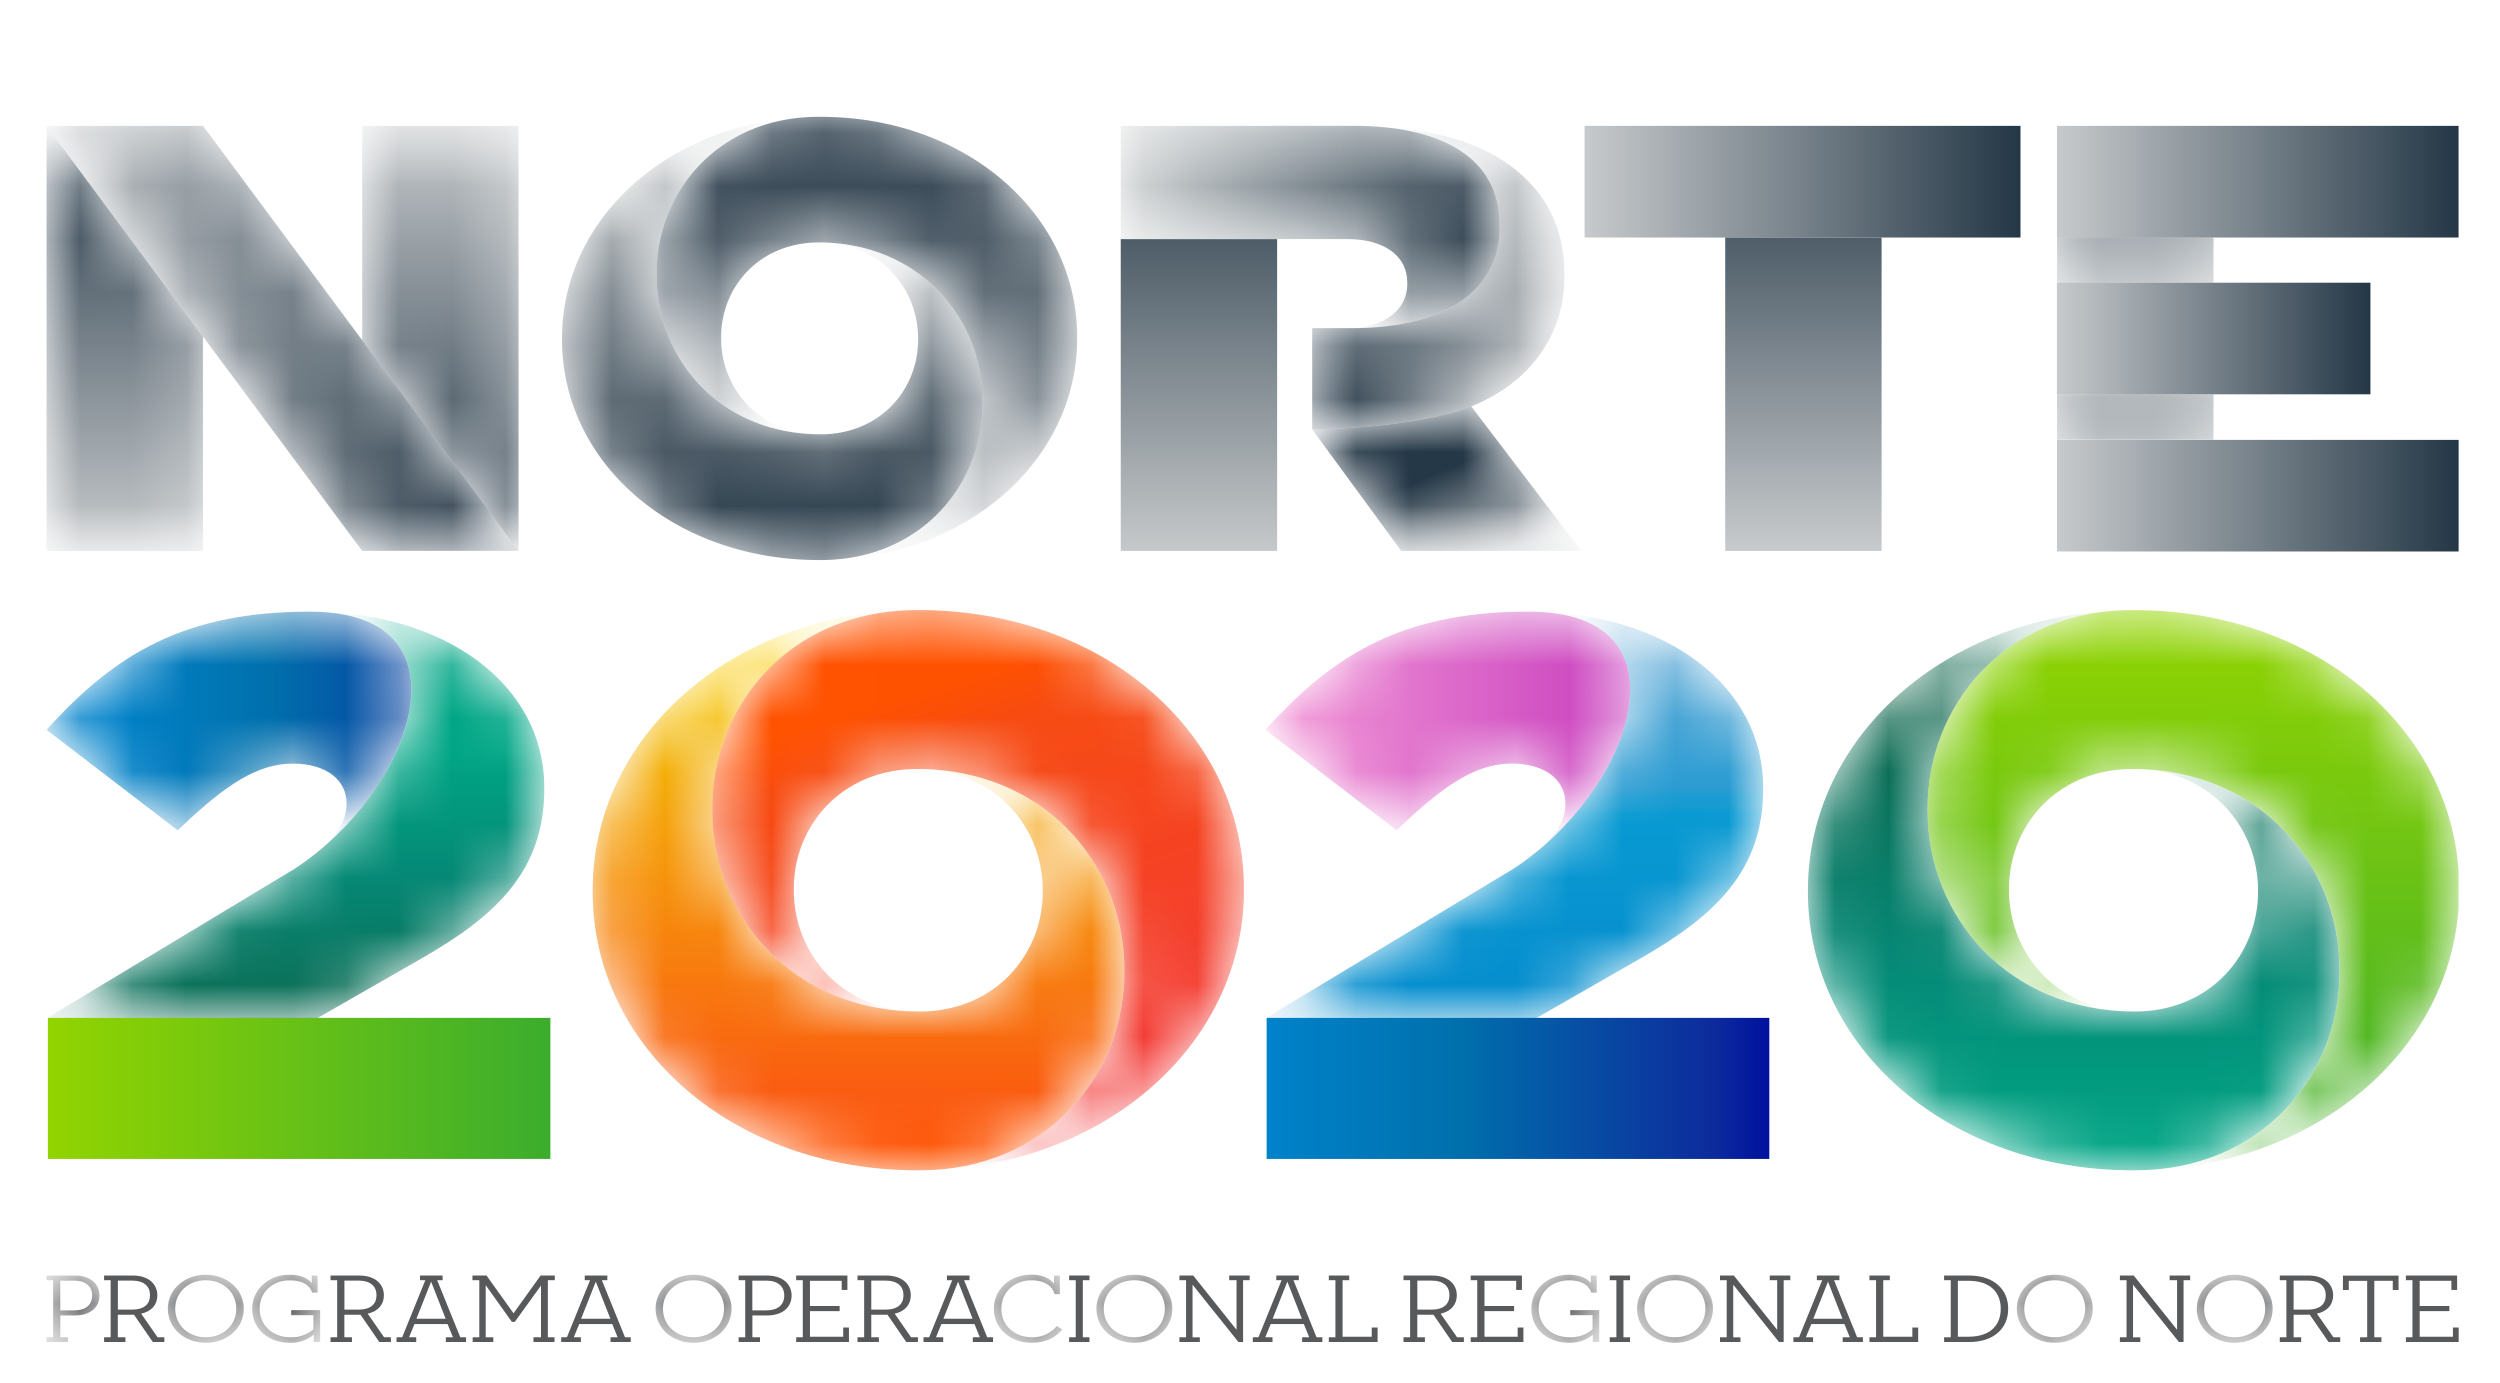 <svg width="47" height="26" fill="none" xmlns="http://www.w3.org/2000/svg"><g style="mix-blend-mode:luminosity" clip-path="url(#a)"><mask id="b" style="mask-type:alpha" maskUnits="userSpaceOnUse" x="23" y="11" width="8" height="6"><path d="m23.789 13.721 2.467 1.889c.93-.894 1.523-1.254 2.163-1.254.643 0 1.01.318 1.01.75 0 .27-.13.54-.446.829 1.846-1.575 2.657-4.436-.242-4.436-2.34 0-3.654.779-4.952 2.222zm4.664 2.611c.215-.137.39-.269.53-.397a4.91 4.91 0 0 1-.53.397z" fill="#fff"/></mask><g mask="url(#b)"><path fill-rule="evenodd" clip-rule="evenodd" d="m23.789 13.721 2.467 1.889c.93-.894 1.523-1.254 2.163-1.254.643 0 1.01.318 1.01.75 0 .27-.13.54-.446.829 1.846-1.575 2.657-4.436-.242-4.436-2.34 0-3.654.779-4.952 2.222zm4.664 2.611c.215-.137.39-.269.53-.397a4.91 4.91 0 0 1-.53.397z" fill="url(#c)"/></g><path fill-rule="evenodd" clip-rule="evenodd" d="M23.814 21.788h9.449v-2.652h-9.45v2.652z" fill="url(#d)"/><mask id="e" style="mask-type:alpha" maskUnits="userSpaceOnUse" x="23" y="11" width="11" height="9"><path d="m28.453 16.332-4.648 2.803 5.08.004 2.003-1.148c1.347-.778 2.26-1.616 2.26-3.16v-.028c0-1.92-1.844-3.304-4.406-3.304 3.163 0 1.907 3.41-.29 4.833z" fill="#fff"/></mask><g mask="url(#e)"><path fill-rule="evenodd" clip-rule="evenodd" d="m28.453 16.332-4.648 2.803 5.08.004 2.003-1.148c1.347-.778 2.26-1.616 2.26-3.16v-.028c0-1.92-1.844-3.304-4.406-3.304 3.163 0 1.907 3.41-.29 4.833z" fill="url(#f)"/></g><mask id="g" style="mask-type:alpha" maskUnits="userSpaceOnUse" x="0" y="11" width="8" height="6"><path d="m.875 13.721 2.466 1.889c.93-.894 1.524-1.254 2.165-1.254s1.01.318 1.01.75c0 .27-.13.538-.443.827 1.842-1.576 2.65-4.434-.246-4.434-2.34 0-3.654.779-4.952 2.222zm4.664 2.611c.218-.138.393-.27.534-.399-.17.145-.348.28-.534.4z" fill="#fff"/></mask><g mask="url(#g)"><path fill-rule="evenodd" clip-rule="evenodd" d="m.875 13.721 2.466 1.889c.93-.894 1.524-1.254 2.165-1.254s1.01.318 1.01.75c0 .27-.13.538-.443.827 1.842-1.576 2.65-4.434-.246-4.434-2.34 0-3.654.779-4.952 2.222zm4.664 2.611c.218-.138.393-.27.534-.399-.17.145-.348.28-.534.4z" fill="url(#h)"/></g><path fill-rule="evenodd" clip-rule="evenodd" d="M.9 21.788h9.447v-2.652H.9v2.652z" fill="url(#i)"/><mask id="j" style="mask-type:alpha" maskUnits="userSpaceOnUse" x="11" y="11" width="11" height="12"><path d="M17.238 11.47c-.051 0-.1 0-.15.002.064-.002.128-.002.193-.002h-.043zm-6.096 5.266v.03c0 2.928 2.645 5.236 6.106 5.236h.042c2.36 0 3.846-1.767 3.846-3.725v-.048c0-1.969-1.49-3.747-3.849-3.772 1.42.02 2.317 1.093 2.317 2.28v.028c0 1.18-.895 2.25-2.319 2.252-2.385-.002-3.893-1.792-3.893-3.773v-.048c0-1.917 1.422-3.65 3.695-3.724-3.368.086-5.945 2.39-5.945 5.264z" fill="#fff"/></mask><g mask="url(#j)"><path fill-rule="evenodd" clip-rule="evenodd" d="M17.238 11.47c-.051 0-.1 0-.15.002.064-.002.128-.002.193-.002h-.043zm-6.096 5.266v.03c0 2.928 2.645 5.236 6.106 5.236h.042c2.36 0 3.846-1.767 3.846-3.725v-.048c0-1.969-1.49-3.747-3.849-3.772 1.42.02 2.317 1.093 2.317 2.28v.028c0 1.18-.895 2.25-2.319 2.252-2.385-.002-3.893-1.792-3.893-3.773v-.048c0-1.917 1.422-3.65 3.695-3.724-3.368.086-5.945 2.39-5.945 5.264z" fill="url(#k)"/></g><mask id="l" style="mask-type:alpha" maskUnits="userSpaceOnUse" x="13" y="11" width="11" height="12"><path d="M17.238 11.47c-2.362 0-3.846 1.767-3.846 3.726v.048c0 1.967 1.49 3.747 3.848 3.773-1.42-.02-2.316-1.093-2.316-2.28v-.03c0-1.18.896-2.247 2.32-2.25 2.382.003 3.893 1.791 3.893 3.772v.048c0 1.918-1.425 3.652-3.702 3.723 3.37-.083 5.951-2.388 5.951-5.264v-.029c0-2.928-2.644-5.237-6.107-5.237h-.04zm.01 10.532h.042a3.865 3.865 0 0 0-.043 0z" fill="#fff"/></mask><g mask="url(#l)"><path fill-rule="evenodd" clip-rule="evenodd" d="M17.238 11.47c-2.362 0-3.846 1.767-3.846 3.726v.048c0 1.967 1.49 3.747 3.848 3.773-1.42-.02-2.316-1.093-2.316-2.28v-.03c0-1.18.896-2.247 2.32-2.25 2.382.003 3.893 1.791 3.893 3.772v.048c0 1.918-1.425 3.652-3.702 3.723 3.37-.083 5.951-2.388 5.951-5.264v-.029c0-2.928-2.644-5.237-6.107-5.237h-.04zm.01 10.532h.042a3.865 3.865 0 0 0-.043 0z" fill="url(#m)"/></g><mask id="n" style="mask-type:alpha" maskUnits="userSpaceOnUse" x="33" y="11" width="11" height="12"><path d="M40.084 11.47c-.049 0-.097 0-.146.002.063-.002.125-.002.188-.002h-.042zm-6.095 5.266v.03c0 2.928 2.644 5.236 6.106 5.236h.042c2.36 0 3.846-1.767 3.846-3.725v-.048c0-1.968-1.49-3.746-3.848-3.772 1.418.02 2.316 1.093 2.316 2.28v.028c0 1.18-.896 2.25-2.319 2.252-2.385-.002-3.893-1.793-3.893-3.773v-.048c0-1.918 1.423-3.653 3.699-3.724-3.369.083-5.949 2.389-5.949 5.264z" fill="#fff"/></mask><g mask="url(#n)"><path fill-rule="evenodd" clip-rule="evenodd" d="M40.084 11.47c-.049 0-.097 0-.146.002.063-.002.125-.002.188-.002h-.042zm-6.095 5.266v.03c0 2.928 2.644 5.236 6.106 5.236h.042c2.36 0 3.846-1.767 3.846-3.725v-.048c0-1.968-1.49-3.746-3.848-3.772 1.418.02 2.316 1.093 2.316 2.28v.028c0 1.18-.896 2.25-2.319 2.252-2.385-.002-3.893-1.793-3.893-3.773v-.048c0-1.918 1.423-3.653 3.699-3.724-3.369.083-5.949 2.389-5.949 5.264z" fill="url(#o)"/></g><mask id="p" style="mask-type:alpha" maskUnits="userSpaceOnUse" x="36" y="11" width="11" height="12"><path d="M40.084 11.47c-2.36 0-3.845 1.767-3.845 3.726v.048c0 1.968 1.49 3.747 3.848 3.773-1.42-.02-2.317-1.093-2.317-2.28v-.03c0-1.18.897-2.247 2.32-2.25 2.384.003 3.893 1.791 3.893 3.772v.048c0 1.918-1.422 3.65-3.697 3.723 3.236-.082 5.744-2.212 5.935-4.93v-.699c-.193-2.767-2.766-4.9-6.094-4.9h-.043zm.01 10.532h.044a4.082 4.082 0 0 0-.044 0z" fill="#fff"/></mask><g mask="url(#p)"><path fill-rule="evenodd" clip-rule="evenodd" d="M40.084 11.47c-2.36 0-3.845 1.767-3.845 3.726v.048c0 1.968 1.49 3.747 3.848 3.773-1.42-.02-2.317-1.093-2.317-2.28v-.03c0-1.18.897-2.247 2.32-2.25 2.384.003 3.893 1.791 3.893 3.772v.048c0 1.918-1.422 3.65-3.697 3.723 3.236-.082 5.744-2.212 5.935-4.93v-.699c-.193-2.767-2.766-4.9-6.094-4.9h-.043zm.01 10.532h.044a4.082 4.082 0 0 0-.044 0z" fill="url(#q)"/></g><mask id="r" style="mask-type:alpha" maskUnits="userSpaceOnUse" x="0" y="11" width="11" height="9"><path d="M5.54 16.332.89 19.135l5.08.004 2.003-1.148c1.346-.778 2.26-1.616 2.26-3.16v-.028c0-1.92-1.842-3.304-4.406-3.304 3.165 0 1.908 3.41-.288 4.833z" fill="#fff"/></mask><g mask="url(#r)"><path fill-rule="evenodd" clip-rule="evenodd" d="M5.54 16.332.89 19.135l5.08.004 2.003-1.148c1.346-.778 2.26-1.616 2.26-3.16v-.028c0-1.92-1.842-3.304-4.406-3.304 3.165 0 1.908 3.41-.288 4.833z" fill="url(#s)"/></g><path fill-rule="evenodd" clip-rule="evenodd" d="M38.671 4.465h7.55V2.366h-7.55v2.1z" fill="url(#t)"/><path fill-rule="evenodd" clip-rule="evenodd" d="M29.79 4.465h8.195V2.366H29.79v2.1z" fill="url(#u)"/><path fill-rule="evenodd" clip-rule="evenodd" d="M38.671 7.413h5.893V5.315H38.67v2.098z" fill="url(#v)"/><mask id="w" style="mask-type:alpha" maskUnits="userSpaceOnUse" x="24" y="2" width="6" height="7"><path d="M25.405 2.367a10.768 10.768 0 0 1 .043-.002l-.043.002zm2.787 1.857v.055c0 1.196-1.047 1.89-2.775 1.89h-.748v1.905s1.951-.016 2.992-.434c1.041-.416 1.75-1.277 1.75-2.442v-.023c0-.82-.28-1.415-.812-1.895-.57-.512-1.455-.852-2.806-.906 1.468.081 2.4.69 2.4 1.85z" fill="#fff"/></mask><g mask="url(#w)"><path fill-rule="evenodd" clip-rule="evenodd" d="M25.405 2.367a10.768 10.768 0 0 1 .043-.002l-.043.002zm2.787 1.857v.055c0 1.196-1.047 1.89-2.775 1.89h-.748v1.905s1.951-.016 2.992-.434c1.041-.416 1.75-1.277 1.75-2.442v-.023c0-.82-.28-1.415-.812-1.895-.57-.512-1.455-.852-2.806-.906 1.468.081 2.4.69 2.4 1.85z" fill="url(#x)"/></g><mask id="y" style="mask-type:alpha" maskUnits="userSpaceOnUse" x="24" y="7" width="6" height="4"><path d="m24.67 8.074 1.673 2.283h3.385L27.66 7.64c-1.04.418-2.992.434-2.992.434z" fill="#fff"/></mask><g mask="url(#y)"><path fill-rule="evenodd" clip-rule="evenodd" d="m24.67 8.074 1.673 2.283h3.385L27.66 7.64c-1.04.418-2.992.434-2.992.434z" fill="url(#z)"/></g><mask id="A" style="mask-type:alpha" maskUnits="userSpaceOnUse" x="0" y="2" width="10" height="9"><path d="m.875 2.366 5.933 7.99H9.75l-5.933-7.99H.875z" fill="#fff"/></mask><g mask="url(#A)"><path fill-rule="evenodd" clip-rule="evenodd" d="m.875 2.366 5.933 7.99H9.75l-5.933-7.99H.875z" fill="url(#B)"/></g><mask id="C" style="mask-type:alpha" maskUnits="userSpaceOnUse" x="10" y="2" width="9" height="9"><path d="M15.388 2.196a3.292 3.292 0 0 0 .035 0h-.035zm-4.822 4.166v.023c0 2.317 2.093 4.144 4.831 4.144h.032c1.868 0 3.045-1.4 3.045-2.947v-.039c0-1.556-1.18-2.963-3.045-2.985 1.123.017 1.831.865 1.831 1.804v.023c0 .935-.707 1.779-1.834 1.78-1.886-.001-3.082-1.417-3.082-2.983v-.038c0-1.513 1.12-2.88 2.91-2.945-2.658.074-4.688 1.894-4.688 4.163z" fill="#fff"/></mask><g mask="url(#C)"><path fill-rule="evenodd" clip-rule="evenodd" d="M15.388 2.196a3.292 3.292 0 0 0 .035 0h-.035zm-4.822 4.166v.023c0 2.317 2.093 4.144 4.831 4.144h.032c1.868 0 3.045-1.4 3.045-2.947v-.039c0-1.556-1.18-2.963-3.045-2.985 1.123.017 1.831.865 1.831 1.804v.023c0 .935-.707 1.779-1.834 1.78-1.886-.001-3.082-1.417-3.082-2.983v-.038c0-1.513 1.12-2.88 2.91-2.945-2.658.074-4.688 1.894-4.688 4.163z" fill="url(#D)"/></g><mask id="E" style="mask-type:alpha" maskUnits="userSpaceOnUse" x="12" y="2" width="9" height="9"><path d="M15.388 2.196c-1.868 0-3.044 1.397-3.044 2.948v.038c0 1.556 1.18 2.965 3.047 2.984-1.123-.016-1.834-.865-1.834-1.804V6.34c0-.935.71-1.779 1.835-1.782 1.886.003 3.081 1.419 3.081 2.985v.039c0 1.513-1.125 2.885-2.92 2.944 2.661-.067 4.698-1.892 4.698-4.164V6.34c0-2.317-2.09-4.144-4.83-4.144h-.033zm.009 8.333h.032a2.788 2.788 0 0 0-.032 0z" fill="#fff"/></mask><g mask="url(#E)"><path fill-rule="evenodd" clip-rule="evenodd" d="M15.388 2.196c-1.868 0-3.044 1.397-3.044 2.948v.038c0 1.556 1.18 2.965 3.047 2.984-1.123-.016-1.834-.865-1.834-1.804V6.34c0-.935.71-1.779 1.835-1.782 1.886.003 3.081 1.419 3.081 2.985v.039c0 1.513-1.125 2.885-2.92 2.944 2.661-.067 4.698-1.892 4.698-4.164V6.34c0-2.317-2.09-4.144-4.83-4.144h-.033zm.009 8.333h.032a2.788 2.788 0 0 0-.032 0z" fill="url(#F)"/></g><mask id="G" style="mask-type:alpha" maskUnits="userSpaceOnUse" x="21" y="2" width="8" height="5"><path d="M21.07 2.367v2.128h4.259c.684 0 1.128.307 1.128.82v.022c0 .492-.432.831-1.141.831h.101c1.728 0 2.776-.693 2.776-1.889v-.055c0-1.248-1.08-1.859-2.745-1.859l-4.379.002z" fill="#fff"/></mask><g mask="url(#G)"><path fill-rule="evenodd" clip-rule="evenodd" d="M21.07 2.367v2.128h4.259c.684 0 1.128.307 1.128.82v.022c0 .492-.432.831-1.141.831h.101c1.728 0 2.776-.693 2.776-1.889v-.055c0-1.248-1.08-1.859-2.745-1.859l-4.379.002z" fill="url(#H)"/></g><path fill-rule="evenodd" clip-rule="evenodd" d="M38.672 10.368h7.55V8.27h-7.55v2.098z" fill="url(#I)"/><mask id="J" style="mask-type:alpha" maskUnits="userSpaceOnUse" x="0" y="2" width="4" height="9"><path d="M.875 2.37v7.99h2.941V6.329L.876 2.37H.875z" fill="#fff"/></mask><g mask="url(#J)"><path fill-rule="evenodd" clip-rule="evenodd" d="M.875 2.37v7.99h2.941V6.329L.876 2.37H.875z" fill="url(#K)"/></g><mask id="L" style="mask-type:alpha" maskUnits="userSpaceOnUse" x="6" y="2" width="4" height="9"><path d="M6.809 2.366v4.03l2.94 3.96v-7.99H6.81z" fill="#fff"/></mask><g mask="url(#L)"><path fill-rule="evenodd" clip-rule="evenodd" d="M6.809 2.366v4.03l2.94 3.96v-7.99H6.81z" fill="url(#M)"/></g><path fill-rule="evenodd" clip-rule="evenodd" d="M21.07 10.356h2.94v-5.86h-2.94v5.86z" fill="url(#N)"/><path fill-rule="evenodd" clip-rule="evenodd" d="M32.434 10.357h2.94V4.465h-2.94v5.892z" fill="url(#O)"/><mask id="P" style="mask-type:alpha" maskUnits="userSpaceOnUse" x="38" y="4" width="4" height="2"><path d="M38.672 4.465h2.941v.85h-2.94v-.85z" fill="#fff"/></mask><g mask="url(#P)"><path fill-rule="evenodd" clip-rule="evenodd" d="M38.672 5.315h2.941v-.85h-2.94v.85z" fill="url(#Q)"/></g><mask id="R" style="mask-type:alpha" maskUnits="userSpaceOnUse" x="38" y="4" width="4" height="2"><path d="M38.672 4.465h2.941v.85h-2.94v-.85z" fill="#fff"/></mask><g mask="url(#R)"><path fill-rule="evenodd" clip-rule="evenodd" d="M38.672 5.315h2.941v-.85h-2.94v.85z" fill="url(#S)"/></g><mask id="T" style="mask-type:alpha" maskUnits="userSpaceOnUse" x="38" y="7" width="4" height="2"><path d="M38.672 7.414h2.941v.85h-2.94v-.85z" fill="#fff"/></mask><g mask="url(#T)"><path fill-rule="evenodd" clip-rule="evenodd" d="M38.672 8.264h2.941v-.85h-2.94v.85z" fill="url(#U)"/></g><mask id="V" style="mask-type:alpha" maskUnits="userSpaceOnUse" x="38" y="7" width="4" height="2"><path d="M38.672 7.414h2.941v.85h-2.94v-.85z" fill="#fff"/></mask><g mask="url(#V)"><path fill-rule="evenodd" clip-rule="evenodd" d="M38.672 8.264h2.941v-.85h-2.94v.85z" fill="url(#W)"/></g><mask id="X" style="mask-type:alpha" maskUnits="userSpaceOnUse" x="0" y="23" width="2" height="3"><path d="M.874 23.98h1.003v1.25H.874v-1.25z" fill="#fff"/></mask><g mask="url(#X)"><path fill-rule="evenodd" clip-rule="evenodd" d="M.874 23.98h.53c.3 0 .466.16.466.376 0 .218-.166.375-.466.375h-.27v.41h.142v.089H.874v-.089h.124v-1.073H.874v-.088zm.518.655c.227 0 .34-.11.34-.279 0-.17-.115-.28-.34-.28h-.259v.56h.26z" fill="#58595B"/></g><path fill-rule="evenodd" clip-rule="evenodd" d="M2.52 24.717h-.305v.424h.143v.089h-.401v-.089h.123v-1.073h-.123v-.088h.538c.3 0 .463.161.463.373 0 .169-.103.3-.304.344l.309.444h.127v.089h-.217l-.354-.513zm-.044-.096c.237 0 .344-.105.344-.27 0-.167-.109-.276-.344-.276h-.26v.546h.26z" fill="#58595B"/><mask id="Y" style="mask-type:alpha" maskUnits="userSpaceOnUse" x="3" y="23" width="2" height="3"><path d="M3.155 23.965h1.428v1.279H3.155v-1.279z" fill="#fff"/></mask><g mask="url(#Y)"><path fill-rule="evenodd" clip-rule="evenodd" d="M3.155 24.605c0-.37.318-.64.713-.64.396 0 .715.27.715.64s-.319.64-.715.64c-.395 0-.713-.27-.713-.64zm1.287 0c0-.306-.243-.536-.574-.536-.331 0-.574.23-.574.536 0 .305.243.535.574.535.33 0 .574-.23.574-.535z" fill="#58595B"/></g><mask id="Z" style="mask-type:alpha" maskUnits="userSpaceOnUse" x="4" y="23" width="3" height="3"><path d="M4.742 23.965H6.02v1.279H4.742v-1.279z" fill="#fff"/></mask><g mask="url(#Z)"><path fill-rule="evenodd" clip-rule="evenodd" d="M5.898 25.092a.66.66 0 0 1-.453.152c-.384 0-.703-.246-.703-.64 0-.369.317-.639.699-.639.191 0 .339.056.42.157v-.142h.11v.321h-.103c-.051-.152-.199-.23-.42-.23-.33 0-.566.228-.566.534 0 .313.247.535.575.535a.622.622 0 0 0 .435-.151v-.263h-.418v-.096h.545v.6h-.12v-.138z" fill="#58595B"/></g><path fill-rule="evenodd" clip-rule="evenodd" d="M6.778 24.717h-.304v.424h.143v.089h-.403v-.089h.125v-1.073h-.125v-.088h.54c.3 0 .463.161.463.373 0 .169-.105.3-.304.344l.308.444h.128v.089h-.218l-.353-.513zm-.043-.096c.237 0 .343-.105.343-.27 0-.167-.108-.276-.343-.276h-.26v.546h.26zM8.762 25.23h-.38v-.089h.133l-.1-.248h-.623l-.102.248h.135v.089h-.37v-.089h.106l.435-1.073h-.1v-.088h.425v.088h-.102l.435 1.073h.108v.089zm-.933-.438h.549l-.273-.697-.276.697zM10.426 25.23h-.397v-.089h.142v-.973l-.493.683h-.055l-.492-.69v.98h.143v.089h-.388v-.089h.125v-1.073h-.129v-.088h.265l.507.71.509-.71h.267v.088H10.3v1.073h.125v.089zM11.858 25.23h-.38v-.089h.133l-.1-.248h-.622l-.102.248h.134v.089h-.37v-.089h.107l.435-1.073h-.1v-.088h.425v.088h-.103l.435 1.073h.108v.089zm-.933-.438h.55l-.274-.697-.276.697z" fill="#58595B"/><mask id="aa" style="mask-type:alpha" maskUnits="userSpaceOnUse" x="12" y="23" width="2" height="3"><path d="M12.325 23.965h1.428v1.279h-1.428v-1.279z" fill="#fff"/></mask><g mask="url(#aa)"><path fill-rule="evenodd" clip-rule="evenodd" d="M12.325 24.605c0-.37.319-.64.713-.64.396 0 .715.27.715.64s-.32.64-.715.64c-.394 0-.713-.27-.713-.64zm1.287 0c0-.306-.244-.536-.574-.536-.331 0-.574.23-.574.536 0 .305.243.535.574.535.33 0 .574-.23.574-.535z" fill="#58595B"/></g><path fill-rule="evenodd" clip-rule="evenodd" d="M13.886 23.98h.53c.3 0 .466.16.466.376 0 .218-.165.375-.465.375h-.272v.41h.143v.089h-.402v-.089h.124v-1.073h-.124v-.088zm.519.655c.226 0 .339-.11.339-.279 0-.17-.115-.28-.34-.28h-.26v.56h.26zM15.824 24.079h-.597v.474h.558v.096h-.558v.482h.625v-.173h.108v.272h-.992v-.089h.124v-1.073h-.124v-.088h.963v.271h-.107v-.172zM16.685 24.717h-.305v.424h.143v.089h-.402v-.089h.125v-1.073h-.125v-.088h.54c.299 0 .462.161.462.373 0 .169-.104.3-.303.344l.308.444h.129v.089h-.219l-.353-.513zm-.043-.096c.237 0 .343-.105.343-.27 0-.167-.108-.276-.343-.276h-.262v.546h.262zM18.669 25.23h-.38v-.089h.132l-.1-.248h-.623l-.102.248h.136v.089h-.37v-.089h.106l.434-1.073h-.1v-.088h.425v.088h-.102l.435 1.073h.109v.089zm-.933-.438h.549l-.273-.697-.276.697z" fill="#58595B"/><mask id="ab" style="mask-type:alpha" maskUnits="userSpaceOnUse" x="18" y="23" width="2" height="3"><path d="M18.685 23.963h1.287v1.28h-1.287v-1.28z" fill="#fff"/></mask><g mask="url(#ab)"><path fill-rule="evenodd" clip-rule="evenodd" d="M19.384 23.963c.202 0 .349.063.432.171v-.154h.11v.35h-.1c-.048-.178-.227-.26-.434-.26-.332 0-.566.23-.566.535 0 .31.243.535.57.535a.592.592 0 0 0 .473-.212l.102.066c-.134.163-.329.25-.578.25-.398 0-.708-.268-.708-.64.002-.373.31-.64.699-.64z" fill="#58595B"/></g><path fill-rule="evenodd" clip-rule="evenodd" d="M20.1 23.98h.382v.088h-.125v1.073h.125v.089H20.1v-.089h.124v-1.073H20.1v-.088z" fill="#58595B"/><mask id="ac" style="mask-type:alpha" maskUnits="userSpaceOnUse" x="20" y="23" width="3" height="3"><path d="M20.612 23.965h1.428v1.279h-1.428v-1.279z" fill="#fff"/></mask><g mask="url(#ac)"><path fill-rule="evenodd" clip-rule="evenodd" d="M20.612 24.605c0-.37.32-.64.713-.64.396 0 .715.27.715.64s-.319.64-.715.64c-.394 0-.713-.27-.713-.64zm1.287 0c0-.306-.243-.536-.574-.536-.33 0-.574.23-.574.536 0 .305.244.535.574.535.33 0 .574-.23.574-.535z" fill="#58595B"/></g><path fill-rule="evenodd" clip-rule="evenodd" d="M23.494 24.068h-.124v1.162h-.088l-.862-1.078v.99h.137v.088h-.384v-.089h.125v-1.073h-.125v-.088h.26l.814 1.02v-.932h-.138v-.088h.385v.088zM24.86 25.23h-.38v-.089h.133l-.1-.248h-.624l-.102.248h.136v.089h-.37v-.089h.106l.435-1.073h-.1v-.088h.424v.088h-.101l.434 1.073h.109v.089zm-.933-.438h.548l-.273-.697-.276.697zM24.982 23.98h.383v.088h-.124v1.063h.548v-.173h.11v.272h-.917v-.089h.124v-1.073h-.124v-.088zM26.95 24.717h-.305v.424h.143v.089h-.402v-.089h.124v-1.073h-.124v-.088h.538c.3 0 .464.161.464.373 0 .169-.105.3-.304.344l.309.444h.128v.089h-.219l-.353-.513zm-.044-.096c.237 0 .343-.105.343-.27 0-.167-.108-.276-.343-.276h-.26v.546h.26zM28.504 24.079h-.596v.474h.557v.096h-.557v.482h.624v-.173h.108v.272h-.991v-.089h.123v-1.073h-.123v-.088h.963v.271h-.108v-.172z" fill="#58595B"/><mask id="ad" style="mask-type:alpha" maskUnits="userSpaceOnUse" x="28" y="23" width="3" height="3"><path d="M28.79 23.965h1.276v1.279H28.79v-1.279z" fill="#fff"/></mask><g mask="url(#ad)"><path fill-rule="evenodd" clip-rule="evenodd" d="M29.946 25.092a.66.66 0 0 1-.454.152c-.383 0-.702-.246-.702-.64 0-.369.316-.639.698-.639.192 0 .34.056.42.157v-.142h.111v.321h-.104c-.05-.152-.198-.23-.418-.23-.33 0-.569.228-.569.534 0 .313.248.535.576.535a.622.622 0 0 0 .436-.151v-.263h-.419v-.096h.545v.6h-.12v-.138z" fill="#58595B"/></g><path fill-rule="evenodd" clip-rule="evenodd" d="M30.263 23.98h.382v.088h-.124v1.073h.124v.089h-.382v-.089h.125v-1.073h-.125v-.088z" fill="#58595B"/><mask id="ae" style="mask-type:alpha" maskUnits="userSpaceOnUse" x="30" y="23" width="3" height="3"><path d="M30.776 23.965h1.428v1.279h-1.428v-1.279z" fill="#fff"/></mask><g mask="url(#ae)"><path fill-rule="evenodd" clip-rule="evenodd" d="M30.776 24.605c0-.37.319-.64.712-.64.397 0 .716.27.716.64s-.32.64-.716.64c-.393 0-.712-.27-.712-.64zm1.286 0c0-.306-.242-.536-.574-.536-.33 0-.573.23-.573.536 0 .305.243.535.573.535.332 0 .574-.23.574-.535z" fill="#58595B"/></g><path fill-rule="evenodd" clip-rule="evenodd" d="M33.658 24.068h-.125v1.162h-.088l-.86-1.078v.99h.136v.088h-.385v-.089h.126v-1.073h-.126v-.088h.26l.815 1.02v-.932h-.14v-.088h.387v.088zM35.023 25.23h-.38v-.089h.133l-.1-.248h-.623l-.103.248h.136v.089h-.37v-.089h.106l.435-1.073h-.1v-.088h.424v.088h-.101l.434 1.073h.109v.089zm-.933-.438h.548l-.272-.697-.276.697zM35.145 23.98h.384v.088h-.124v1.063h.547v-.173h.11v.272h-.916v-.089h.124v-1.073h-.125v-.088zM36.549 23.98h.471c.46 0 .734.255.734.625s-.272.625-.734.625h-.471v-.089h.125v-1.073h-.125v-.088zm.46 1.15c.41 0 .605-.218.605-.525 0-.306-.195-.526-.606-.526h-.2v1.052h.2z" fill="#58595B"/><mask id="af" style="mask-type:alpha" maskUnits="userSpaceOnUse" x="37" y="23" width="3" height="3"><path d="M37.916 23.965h1.428v1.279h-1.428v-1.279z" fill="#fff"/></mask><g mask="url(#af)"><path fill-rule="evenodd" clip-rule="evenodd" d="M37.916 24.605c0-.37.318-.64.713-.64.396 0 .715.27.715.64s-.32.64-.715.64c-.395 0-.713-.27-.713-.64zm1.286 0c0-.306-.242-.536-.573-.536-.332 0-.573.23-.573.536 0 .305.241.535.573.535.33 0 .573-.23.573-.535z" fill="#58595B"/></g><path fill-rule="evenodd" clip-rule="evenodd" d="M41.175 24.068h-.124v1.162h-.087l-.863-1.078v.99h.137v.088h-.384v-.089h.125v-1.073h-.125v-.088h.26l.815 1.02v-.932h-.14v-.088h.386v.088z" fill="#58595B"/><mask id="ag" style="mask-type:alpha" maskUnits="userSpaceOnUse" x="41" y="23" width="2" height="3"><path d="M41.3 23.965h1.426v1.279H41.3v-1.279z" fill="#fff"/></mask><g mask="url(#ag)"><path fill-rule="evenodd" clip-rule="evenodd" d="M41.3 24.605c0-.37.317-.64.712-.64.396 0 .714.27.714.64s-.318.64-.714.64c-.395 0-.713-.27-.713-.64zm1.286 0c0-.306-.244-.536-.574-.536-.331 0-.574.23-.574.536 0 .305.243.535.574.535.33 0 .574-.23.574-.535z" fill="#58595B"/></g><path fill-rule="evenodd" clip-rule="evenodd" d="M43.424 24.717h-.304v.424h.142v.089h-.402v-.089h.124v-1.073h-.124v-.088h.54c.3 0 .463.161.463.373 0 .169-.104.3-.305.344l.31.444h.128v.089h-.219l-.353-.513zm-.042-.096c.236 0 .342-.105.342-.27 0-.167-.109-.276-.342-.276h-.262v.546h.262zM44.984 24.079h-.347v1.062h.134v.089h-.402v-.089h.134V24.08h-.346v.172h-.11v-.271h1.046v.271h-.109v-.172zM46.086 24.079h-.596v.474h.558v.096h-.558v.482h.625v-.173h.108v.272h-.992v-.089h.123v-1.073h-.123v-.088h.963v.271h-.108v-.172z" fill="#58595B"/></g><defs><linearGradient id="z" x1="28.353" y1="8.339" x2="29.07" y2="10.074" gradientUnits="userSpaceOnUse"><stop stop-color="#243746"/><stop offset="1" stop-color="#C7CACC"/></linearGradient><linearGradient id="c" x1="23.846" y1="11.283" x2="32.117" y2="11.283" gradientUnits="userSpaceOnUse"><stop stop-color="#F298D6"/><stop offset="1" stop-color="#BF2BB9"/></linearGradient><linearGradient id="f" x1="23.565" y1="21.645" x2="23.565" y2="11.41" gradientUnits="userSpaceOnUse"><stop stop-color="#0082CA"/><stop offset=".619" stop-color="#099AD2"/><stop offset=".635" stop-color="#179BD1"/><stop offset=".651" stop-color="#1A9CD2"/><stop offset=".667" stop-color="#2A9CD2"/><stop offset="1" stop-color="#79B4DB"/></linearGradient><linearGradient id="h" x1="1.913" y1="11.283" x2="10.184" y2="11.283" gradientUnits="userSpaceOnUse"><stop stop-color="#0082CA"/><stop offset=".381" stop-color="#0070AC"/><stop offset=".889" stop-color="#0D2B9C"/><stop offset="1" stop-color="#00119F"/></linearGradient><linearGradient id="i" x1=".899" y1="18.92" x2="10.347" y2="18.92" gradientUnits="userSpaceOnUse"><stop stop-color="#92D400"/><stop offset="1" stop-color="#3BAD2D"/></linearGradient><linearGradient id="k" x1="20.03" y1="11.735" x2="19.939" y2="21.944" gradientUnits="userSpaceOnUse"><stop stop-color="#FCD600"/><stop offset=".222" stop-color="#F3B608"/><stop offset=".873" stop-color="#FA5B10"/><stop offset="1" stop-color="#FF5200"/></linearGradient><linearGradient id="m" x1="16.467" y1="23.672" x2="13.357" y2="14.229" gradientUnits="userSpaceOnUse"><stop stop-color="#F23540"/><stop offset=".889" stop-color="#F74B11"/><stop offset="1" stop-color="#FF5200"/></linearGradient><linearGradient id="o" x1="33.749" y1="21.83" x2="33.749" y2="11.62" gradientUnits="userSpaceOnUse"><stop stop-color="#00A686"/><stop offset=".381" stop-color="#058875"/><stop offset=".857" stop-color="#0E644B"/><stop offset="1" stop-color="#006243"/></linearGradient><linearGradient id="q" x1="46.473" y1="11.527" x2="46.473" y2="22.316" gradientUnits="userSpaceOnUse"><stop stop-color="#92D400"/><stop offset="1" stop-color="#3BAD2D"/></linearGradient><linearGradient id="s" x1="10.489" y1="14.063" x2="10.582" y2="20.435" gradientUnits="userSpaceOnUse"><stop stop-color="#00A686"/><stop offset=".381" stop-color="#058875"/><stop offset=".857" stop-color="#0E644B"/><stop offset="1" stop-color="#006243"/></linearGradient><linearGradient id="t" x1="38.672" y1="2.151" x2="46.224" y2="2.151" gradientUnits="userSpaceOnUse"><stop stop-color="#C7CACC"/><stop offset="1" stop-color="#243746"/></linearGradient><linearGradient id="u" x1="29.789" y1="2.151" x2="37.985" y2="2.151" gradientUnits="userSpaceOnUse"><stop stop-color="#C7CACC"/><stop offset="1" stop-color="#243746"/></linearGradient><linearGradient id="v" x1="38.672" y1="5.1" x2="44.564" y2="5.1" gradientUnits="userSpaceOnUse"><stop stop-color="#C7CACC"/><stop offset="1" stop-color="#243746"/></linearGradient><linearGradient id="x" x1="24.669" y1="2.15" x2="29.41" y2="2.15" gradientUnits="userSpaceOnUse"><stop stop-color="#243746"/><stop offset="1" stop-color="#C7CACC"/></linearGradient><linearGradient id="d" x1="23.813" y1="18.92" x2="33.262" y2="18.92" gradientUnits="userSpaceOnUse"><stop stop-color="#0082CA"/><stop offset=".381" stop-color="#0070AC"/><stop offset=".889" stop-color="#0D2B9C"/><stop offset="1" stop-color="#00119F"/></linearGradient><linearGradient id="B" x1=".874" y1="2.151" x2="9.749" y2="2.151" gradientUnits="userSpaceOnUse"><stop stop-color="#C7CACC"/><stop offset="1" stop-color="#243746"/></linearGradient><linearGradient id="D" x1="10.327" y1="10.392" x2="10.327" y2="2.316" gradientUnits="userSpaceOnUse"><stop stop-color="#243746"/><stop offset="1" stop-color="#C5C8C9"/></linearGradient><linearGradient id="F" x1="20.491" y1="2.242" x2="20.491" y2="10.777" gradientUnits="userSpaceOnUse"><stop stop-color="#243746"/><stop offset="1" stop-color="#C7CACC"/></linearGradient><linearGradient id="H" x1="28.597" y1="6.385" x2="21.474" y2="6.385" gradientUnits="userSpaceOnUse"><stop stop-color="#243746"/><stop offset="1" stop-color="#C9CDCE"/></linearGradient><linearGradient id="I" x1="38.673" y1="8.054" x2="46.224" y2="8.054" gradientUnits="userSpaceOnUse"><stop stop-color="#C7CACC"/><stop offset="1" stop-color="#243746"/></linearGradient><linearGradient id="K" x1="4.056" y1="2.518" x2="4.056" y2="10.323" gradientUnits="userSpaceOnUse"><stop stop-color="#243746"/><stop offset="1" stop-color="#C7CACC"/></linearGradient><linearGradient id="M" x1="9.989" y1="2.332" x2="9.989" y2="10.226" gradientUnits="userSpaceOnUse"><stop stop-color="#C7CACC"/><stop offset="1" stop-color="#243746"/></linearGradient><linearGradient id="N" x1="24.25" y1="2.431" x2="24.25" y2="10.331" gradientUnits="userSpaceOnUse"><stop stop-color="#243746"/><stop offset="1" stop-color="#C5C8C9"/></linearGradient><linearGradient id="O" x1="35.613" y1="2.391" x2="35.613" y2="10.331" gradientUnits="userSpaceOnUse"><stop stop-color="#243746"/><stop offset="1" stop-color="#C7CACC"/></linearGradient><linearGradient id="Q" x1="41.853" y1="4.562" x2="41.853" y2="7.254" gradientUnits="userSpaceOnUse"><stop stop-color="#243746"/><stop offset="1" stop-color="#C7CACC"/></linearGradient><linearGradient id="S" x1="41.853" y1="7.254" x2="41.853" y2="10.049" gradientUnits="userSpaceOnUse"><stop stop-color="#C7CACC"/><stop offset="1" stop-color="#243746"/></linearGradient><linearGradient id="U" x1="38.433" y1="8.168" x2="38.433" y2="5.474" gradientUnits="userSpaceOnUse"><stop stop-color="#243746"/><stop offset="1" stop-color="#C7CACC"/></linearGradient><linearGradient id="W" x1="38.433" y1="5.474" x2="38.433" y2="2.679" gradientUnits="userSpaceOnUse"><stop stop-color="#C7CACC"/><stop offset="1" stop-color="#243746"/></linearGradient><clipPath id="a"><path fill="#fff" transform="translate(.352 .517)" d="M0 0h46.158v25.296H0z"/></clipPath></defs></svg>